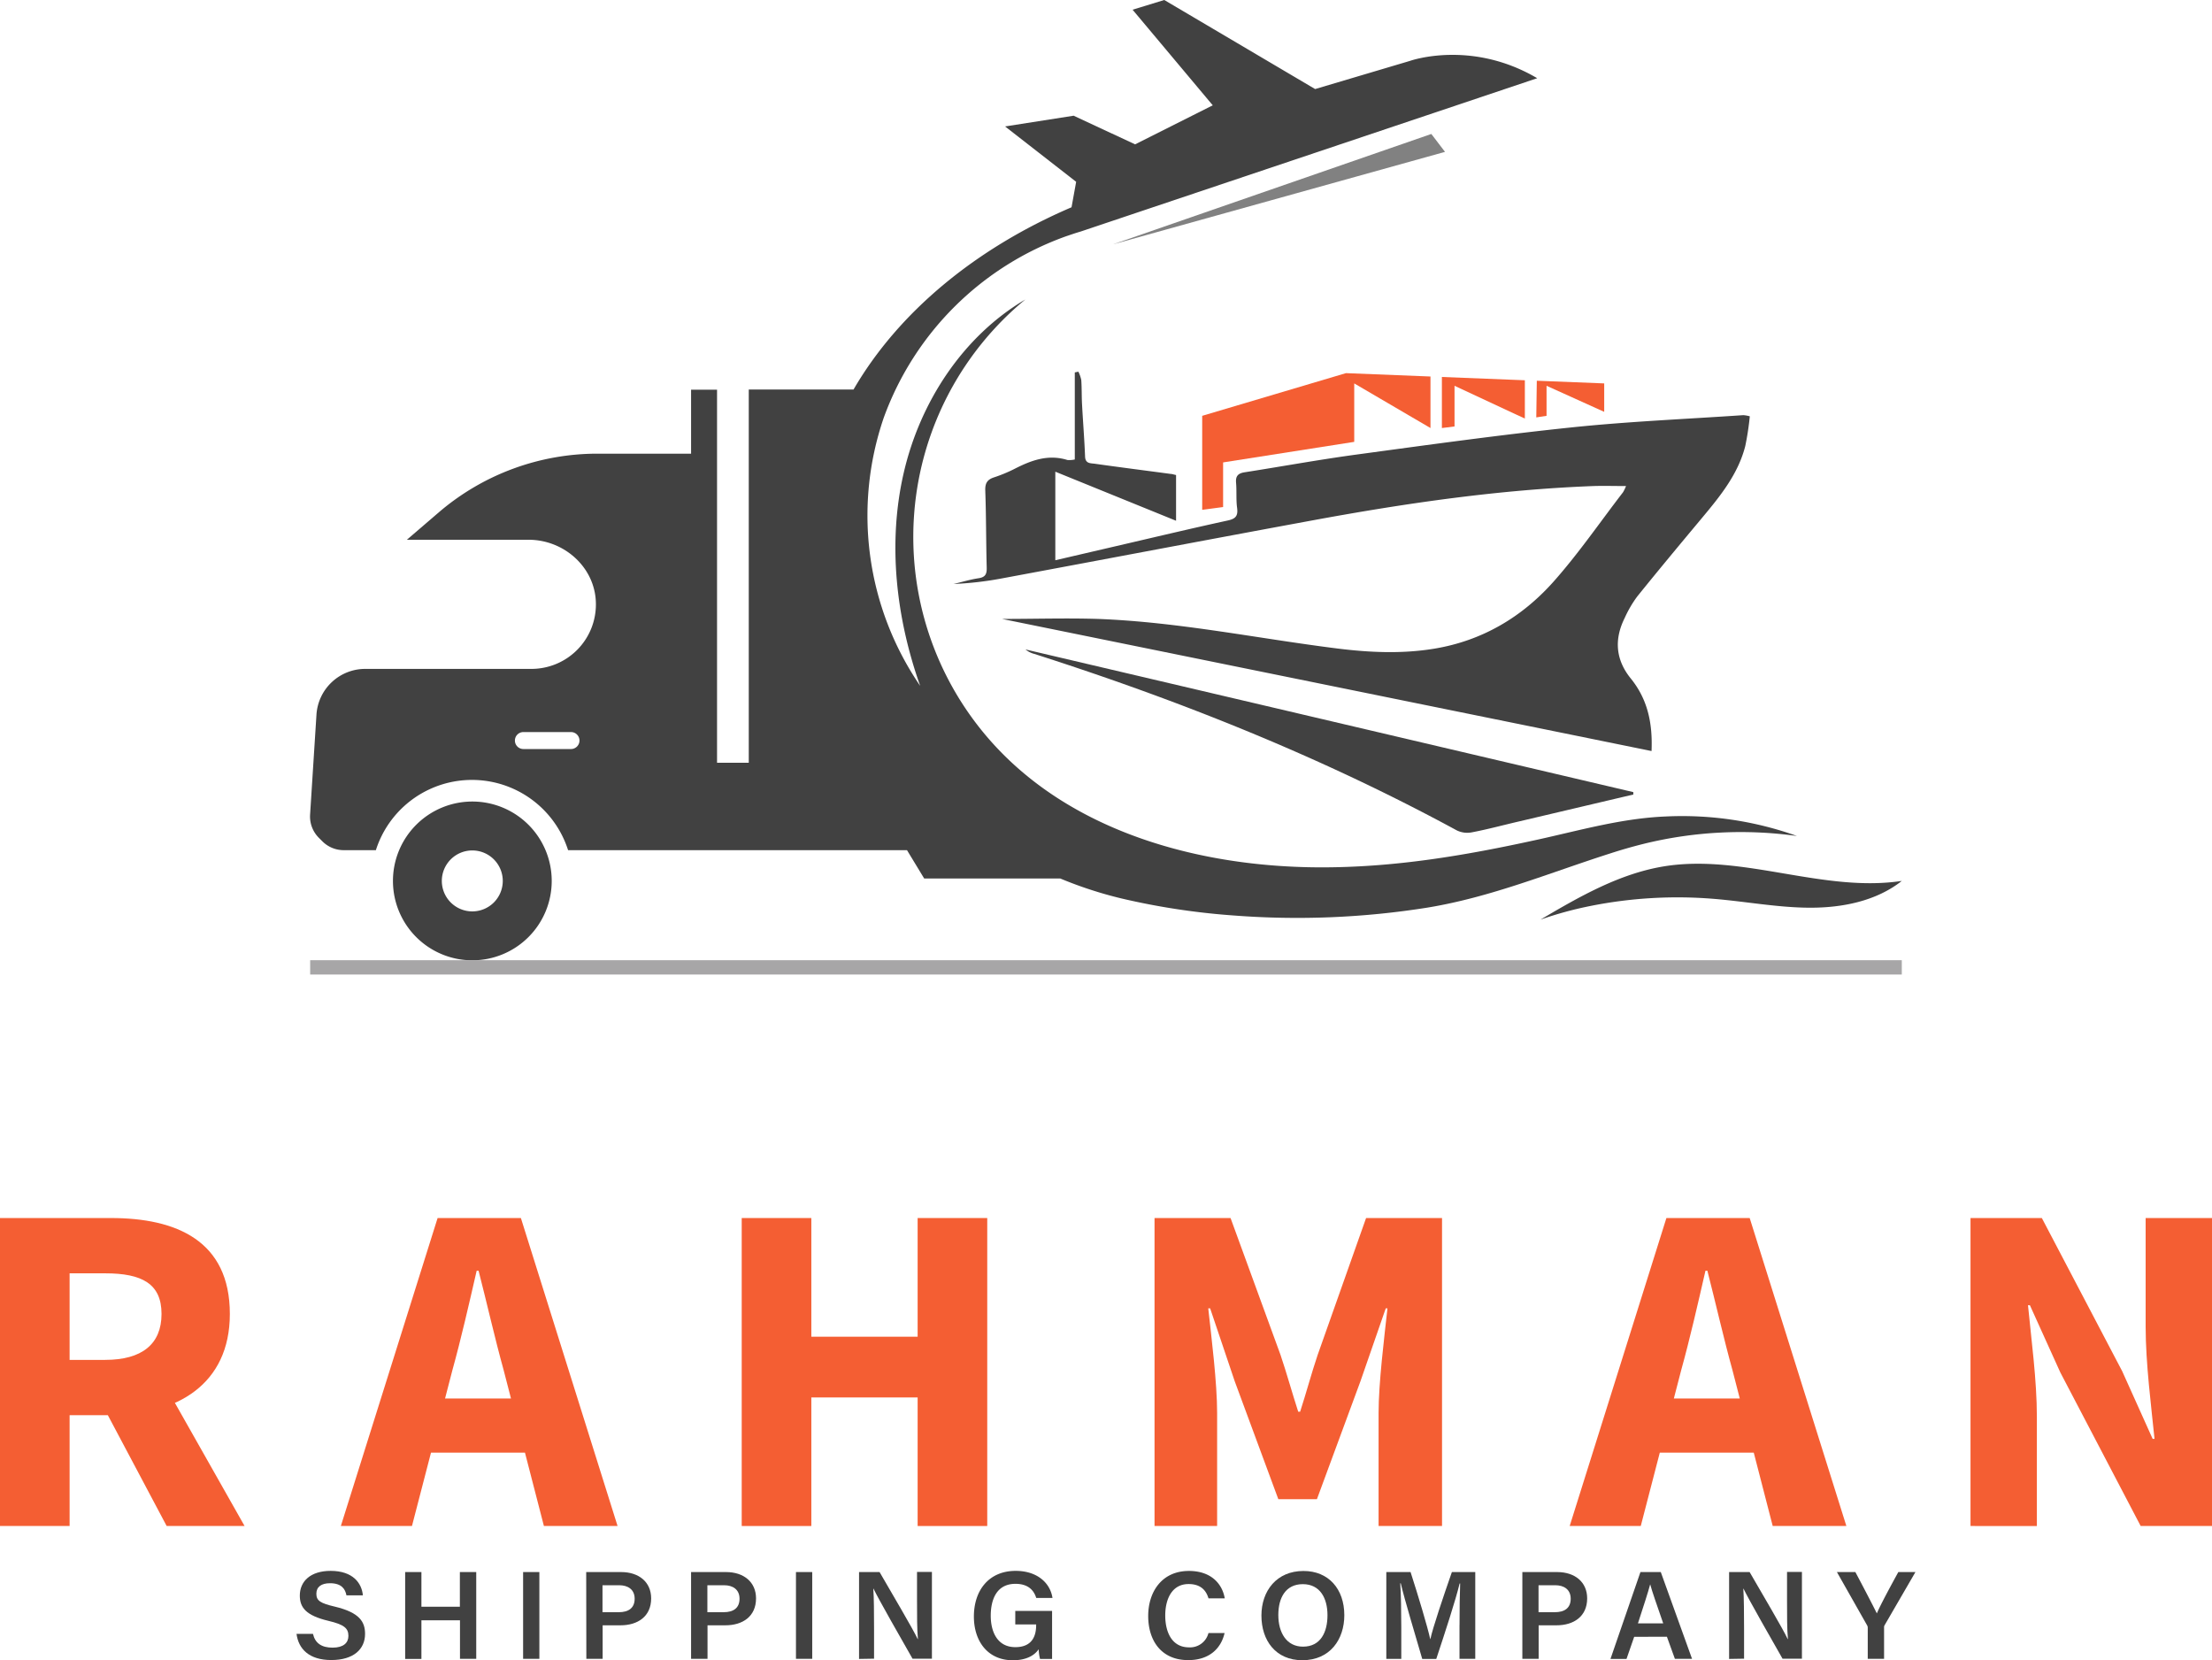 <svg xmlns="http://www.w3.org/2000/svg" viewBox="0 0 617.75 463.63"><defs><style>.cls-1{fill:#f45e33;}.cls-2{fill:#414141;}.cls-3{fill:#008c9d;}.cls-4{fill:#a7a6a7;}.cls-5{fill:#818181;}</style></defs><g id="katman_2" data-name="katman 2"><g id="katman_1-2" data-name="katman 1"><g id="Layer_2" data-name="Layer 2"><path class="cls-1" d="M0,340.14H31c18.24,0,33.19,6.33,33.19,26.78,0,19.76-14.95,28.27-33.19,28.27H19.44v30.95H0Zm29.39,39.61c10.23,0,15.72-4.38,15.72-12.83s-5.49-11.34-15.72-11.34H19.44v24.18h10Zm-2,10.31,13.45-12.44L68.3,426.13H46.54Z"/><path class="cls-1" d="M122.21,340.14h23.26l27,86H151.9l-11.25-43.55c-2.39-8.6-4.69-18.77-7-27.74h-.53c-2.08,9.08-4.38,19.14-6.77,27.74l-11.3,43.55H95.19Zm-9.2,50.4h41.38v15.11H113Z"/><path class="cls-1" d="M207.14,340.14h19.44v33.14h29.69V340.14h19.44v86H256.27v-35.9H226.58v35.9H207.14Z"/><path class="cls-1" d="M322.45,340.14h21.21l13.95,38.21c1.72,5.08,3.23,10.58,4.95,15.88h.53c1.72-5.29,3.18-10.8,4.9-15.88l13.52-38.21h21.21v86H385V394.58c0-8.38,1.57-20.9,2.48-29.22H387l-7.06,20.35-12.16,32.94H357l-12.18-32.94-6.86-20.35h-.53c.92,8.32,2.48,20.83,2.48,29.22v31.56H322.43v-86Z"/><path class="cls-1" d="M465.38,340.14h23.26l27,86H495.07l-11.25-43.55c-2.39-8.6-4.69-18.77-7-27.74h-.53c-2.08,9.08-4.38,19.14-6.77,27.74l-11.3,43.55H438.37Zm-9.2,50.4h41.38v15.11H456.18Z"/><path class="cls-1" d="M550.31,340.14h19.92l22.44,42.77,8.5,18.89h.53c-.92-9.1-2.48-21.14-2.48-31.28V340.14h18.53v86H597.83l-22.44-42.88-8.5-18.78h-.53c.92,9.49,2.48,21,2.48,31.14v30.52H550.31Z"/><path class="cls-2" d="M87.41,456.28c.59,2.59,2.42,3.83,5.46,3.83s4.43-1.33,4.43-3.28c0-2.13-1.18-3.16-5.57-4.2-6.29-1.49-8-3.74-8-7.06,0-4,3-6.9,8.61-6.9,6.21,0,8.7,3.42,9,6.84H96.75c-.31-1.72-1.32-3.39-4.58-3.39-2.41,0-3.82,1-3.82,2.95s1.15,2.64,5.17,3.59c7,1.67,8.43,4.31,8.43,7.62,0,4.25-3.19,7.29-9.43,7.29s-9.16-3.13-9.71-7.31h4.6Z"/><path class="cls-2" d="M113.15,439h4.54v9.68h10.74V439H133v24.23h-4.54V452.47H117.69v10.79h-4.54Z"/><path class="cls-2" d="M150.63,439v24.23h-4.54V439Z"/><path class="cls-2" d="M163.71,439h9.74c5,0,8.4,2.81,8.4,7.35,0,5.08-3.78,7.52-8.55,7.52h-5v9.36h-4.55Zm4.55,11.21h4.55c2.73,0,4.43-1.17,4.43-3.76s-1.88-3.77-4.31-3.77h-4.67v7.53Z"/><path class="cls-2" d="M193,439h9.74c5,0,8.4,2.81,8.4,7.35,0,5.08-3.78,7.52-8.55,7.52h-5v9.36H193Zm4.55,11.21h4.55c2.73,0,4.43-1.17,4.43-3.76s-1.88-3.77-4.31-3.77h-4.67v7.53Z"/><path class="cls-2" d="M226.83,439v24.23h-4.54V439Z"/><path class="cls-2" d="M239.91,463.26V439h5.73c3.18,5.52,9.45,16.1,10.65,18.73h.06c-.26-2.73-.25-6.8-.25-10.77v-8h4.16v24.23h-5.42c-2.81-4.91-9.58-16.77-10.89-19.54h-.06c.18,2.34.21,7,.21,11.37v8.17Z"/><path class="cls-2" d="M293.82,463.26h-3.37a12.6,12.6,0,0,1-.37-2.7c-1.24,1.78-3.52,3.07-7.23,3.07-7,0-10.87-5.31-10.87-12.21,0-7.27,4.15-12.75,11.67-12.75,6,0,9.65,3.36,10.28,7.56h-4.54c-.61-2-2.12-3.94-5.8-3.94-5.2,0-6.9,4.27-6.9,8.93,0,4.45,1.84,8.75,6.87,8.75,4.8,0,5.81-3.28,5.81-6.11v-.23h-5.83v-3.77h10.28v13.4Z"/><path class="cls-2" d="M342,456c-1,4.38-4.3,7.59-10.17,7.59-7.53,0-11.17-5.46-11.17-12.33,0-6.62,3.72-12.57,11.38-12.57,6.2,0,9.32,3.61,10,7.66h-4.54c-.63-2.13-2.08-4-5.56-4-4.67,0-6.52,4.22-6.52,8.8,0,4.32,1.66,8.88,6.66,8.88a5.31,5.31,0,0,0,5.41-4H342Z"/><path class="cls-2" d="M375.43,451.05c0,6.72-3.94,12.57-11.73,12.57-7.44,0-11.42-5.52-11.42-12.46S356.56,438.7,364,438.7C371,438.68,375.43,443.7,375.43,451.05ZM357,451c0,4.9,2.28,8.83,6.89,8.83,5,0,6.84-4.15,6.84-8.77,0-4.8-2.1-8.68-6.89-8.68S357,446.17,357,451Z"/><path class="cls-2" d="M407.61,453.75c0-4.26.06-8.87.17-11.55h-.15c-1.1,4.59-4,13.46-6.52,21.06h-3.92c-1.88-6.48-4.92-16.52-6-21.12h-.14c.2,2.83.29,7.95.29,12.1v9h-4.18V439h6.77c2.18,6.74,4.73,15.28,5.49,18.71h.05c.58-2.89,3.7-12.12,6-18.71H412v24.23h-4.4v-9.51Z"/><path class="cls-2" d="M425.11,439h9.74c5,0,8.4,2.81,8.4,7.35,0,5.08-3.79,7.52-8.55,7.52h-5v9.36h-4.55V439Zm4.56,11.21h4.55c2.73,0,4.43-1.17,4.43-3.76s-1.88-3.77-4.31-3.77h-4.67Z"/><path class="cls-2" d="M456.38,457.09l-2.14,6.17h-4.48L458.13,439h5.68l8.73,24.23h-4.79l-2.23-6.17Zm8.11-3.76c-1.92-5.54-3.08-8.85-3.64-10.91h0c-.6,2.27-1.88,6.18-3.42,10.91Z"/><path class="cls-2" d="M482.89,463.26V439h5.73c3.18,5.52,9.45,16.1,10.64,18.73h.06c-.26-2.73-.25-6.8-.25-10.77v-8h4.16v24.23h-5.42c-2.81-4.91-9.58-16.77-10.89-19.54h-.06c.17,2.34.21,7,.21,11.37v8.17Z"/><path class="cls-2" d="M521.61,463.26v-8.67a1.35,1.35,0,0,0-.19-.73L513,439h5.15c2,3.75,4.79,9.09,6,11.55,1-2.39,4-7.9,6-11.55h4.78l-8.58,14.79a1.14,1.14,0,0,0-.18.72v8.72h-4.55Z"/><path class="cls-2" d="M109.74,246a22.17,22.17,0,1,0,22.17-22.17A22.18,22.18,0,0,0,109.74,246Zm13.65,0a8.51,8.51,0,1,1,8.51,8.51A8.51,8.51,0,0,1,123.39,246Z"/><path class="cls-3" d="M311.79,56.2h0l.6.27Z"/><path class="cls-2" d="M279.85,172.84c9.26,0,18.06-.28,26.84,0,22.5.85,44.56,5.47,66.83,8.26,9,1.12,18,1.52,26.93.06,13.38-2.18,24.53-8.77,33.38-18.7,7-7.87,13-16.64,19.44-25a10.92,10.92,0,0,0,.83-1.73c-3.25,0-6.18-.09-9.1,0-26.32,1-52.29,4.77-78.14,9.53-29,5.34-58,10.86-87,16.25a94.14,94.14,0,0,1-13.56,1.57c2.33-.55,4.63-1.25,7-1.61,1.92-.29,2.31-1.2,2.26-3-.19-7.15-.14-14.31-.4-21.46-.07-2.05.52-3.06,2.4-3.69A41.11,41.11,0,0,0,283.2,131c4.72-2.43,9.49-4.23,14.91-2.54a6.77,6.77,0,0,0,2.05-.15V104l1-.21a9.86,9.86,0,0,1,.81,2.36c.16,2.22.09,4.46.21,6.68.26,4.89.66,9.78.85,14.67.08,2,1.51,1.84,2.71,2,7.08,1,14.16,1.9,21.24,2.85.36,0,.71.15,1.46.3v12.77l-33.72-13.7v24.73l17-3.95c10.4-2.41,20.78-4.89,31.2-7.16,2.25-.49,2.86-1.36,2.56-3.57s-.08-4.65-.28-6.95c-.17-1.89.58-2.65,2.37-2.93,10.54-1.65,21-3.57,31.61-5,19.95-2.7,39.91-5.48,59.93-7.56,15.87-1.65,31.85-2.31,47.78-3.4a10.89,10.89,0,0,1,1.78.32,78.12,78.12,0,0,1-1.26,8.29c-2,7.87-7,14-12.1,20.11-6.06,7.26-12.12,14.53-18.06,21.9a32.2,32.2,0,0,0-3.51,6c-3,6-2.54,11.71,1.7,16.93,4.72,5.82,6.12,12.52,5.79,20.25C400.83,197.44,340.55,185.19,279.85,172.84Z"/><path class="cls-2" d="M456.15,221.87,424,229.44c-4.33,1-8.64,2.18-13,3a6.63,6.63,0,0,1-4.17-.56c-37.67-20.44-77.27-36.25-118-49.28a6.35,6.35,0,0,1-2.44-1.24l169.75,39.84C456.13,221.44,456.14,221.65,456.15,221.87Z"/><polygon class="cls-1" points="335.74 116.12 335.74 142.37 341.58 141.59 341.58 129.13 378.2 123.39 378.2 107.07 399.49 119.53 399.49 105.14 375.88 104.2 335.74 116.12"/><polygon class="cls-1" points="402.68 119.53 406.21 119.09 406.21 107.73 425.85 116.89 425.85 106.19 402.68 105.27 402.68 119.53"/><polygon class="cls-1" points="429.19 106.32 429.04 116.56 431.91 116.12 431.91 107.73 448.01 115.01 448.01 107.07 429.19 106.32"/><rect class="cls-4" x="86.62" y="268.14" width="444.5" height="4"/><path class="cls-2" d="M464.89,241.9c-12.51,2-23.76,8.46-34.68,14.91A102.07,102.07,0,0,1,444.14,253a123.86,123.86,0,0,1,34.37-2c9,.73,18,2.46,27,2.48S524,251.63,531.12,246C509.15,249.31,486.84,238.42,464.89,241.9Z"/><path class="cls-2" d="M465.27,228c-12.28.5-23.75,3.8-35.64,6.42-20.38,4.49-40.34,7.89-61.4,7.79-33.39-.17-68.53-9.83-90.94-34.58a85.93,85.93,0,0,1,9.06-124C268.94,93.9,257,112.2,252.42,131.89s-2.2,40.59,4.56,59.64a84.22,84.22,0,0,1-10.17-74.89,84.34,84.34,0,0,1,51-50.69h0l2.2-.74c.56-.18,1.13-.36,1.69-.52a.06.06,0,0,0,0,0L429.3,21.84C410.79,10.94,393.78,17,393.78,17l-26.5,7.87L325.15,0,316.3,2.71l22.39,26.7L317,40.31l-17.16-8-19.15,3,19.85,15.46-1.29,7.11c-26.92,11.53-48.4,29.4-60.88,50.89H209.11V213h-8.86V108.82H193v17.87H166.84A68.06,68.06,0,0,0,122.63,143l-9,7.73h34c9.87,0,18.48,7.61,18.78,17.48a18,18,0,0,1-18,18.58H102a13.65,13.65,0,0,0-13.62,12.78l-1.78,27.91a8.41,8.41,0,0,0,2.59,6.62l1,1a8.4,8.4,0,0,0,5.78,2.31h9a28.17,28.17,0,0,1,53.68,0h94.65l4.8,7.91h38a112.91,112.91,0,0,0,17.24,5.61,198.61,198.61,0,0,0,31.06,4.71,231.64,231.64,0,0,0,54.26-2.19c17.84-2.93,34.05-9.71,51.16-15.17,3.09-1,6.2-1.89,9.35-2.67a113.55,113.55,0,0,1,42.67-2.16A95.21,95.21,0,0,0,465.27,228ZM159.46,209.17H146.17a2.37,2.37,0,0,1,0-4.74h13.29a2.37,2.37,0,0,1,0,4.74Z"/><polygon class="cls-5" points="399.73 37.41 403.55 42.41 310.83 68.23 399.73 37.41"/></g></g></g></svg>